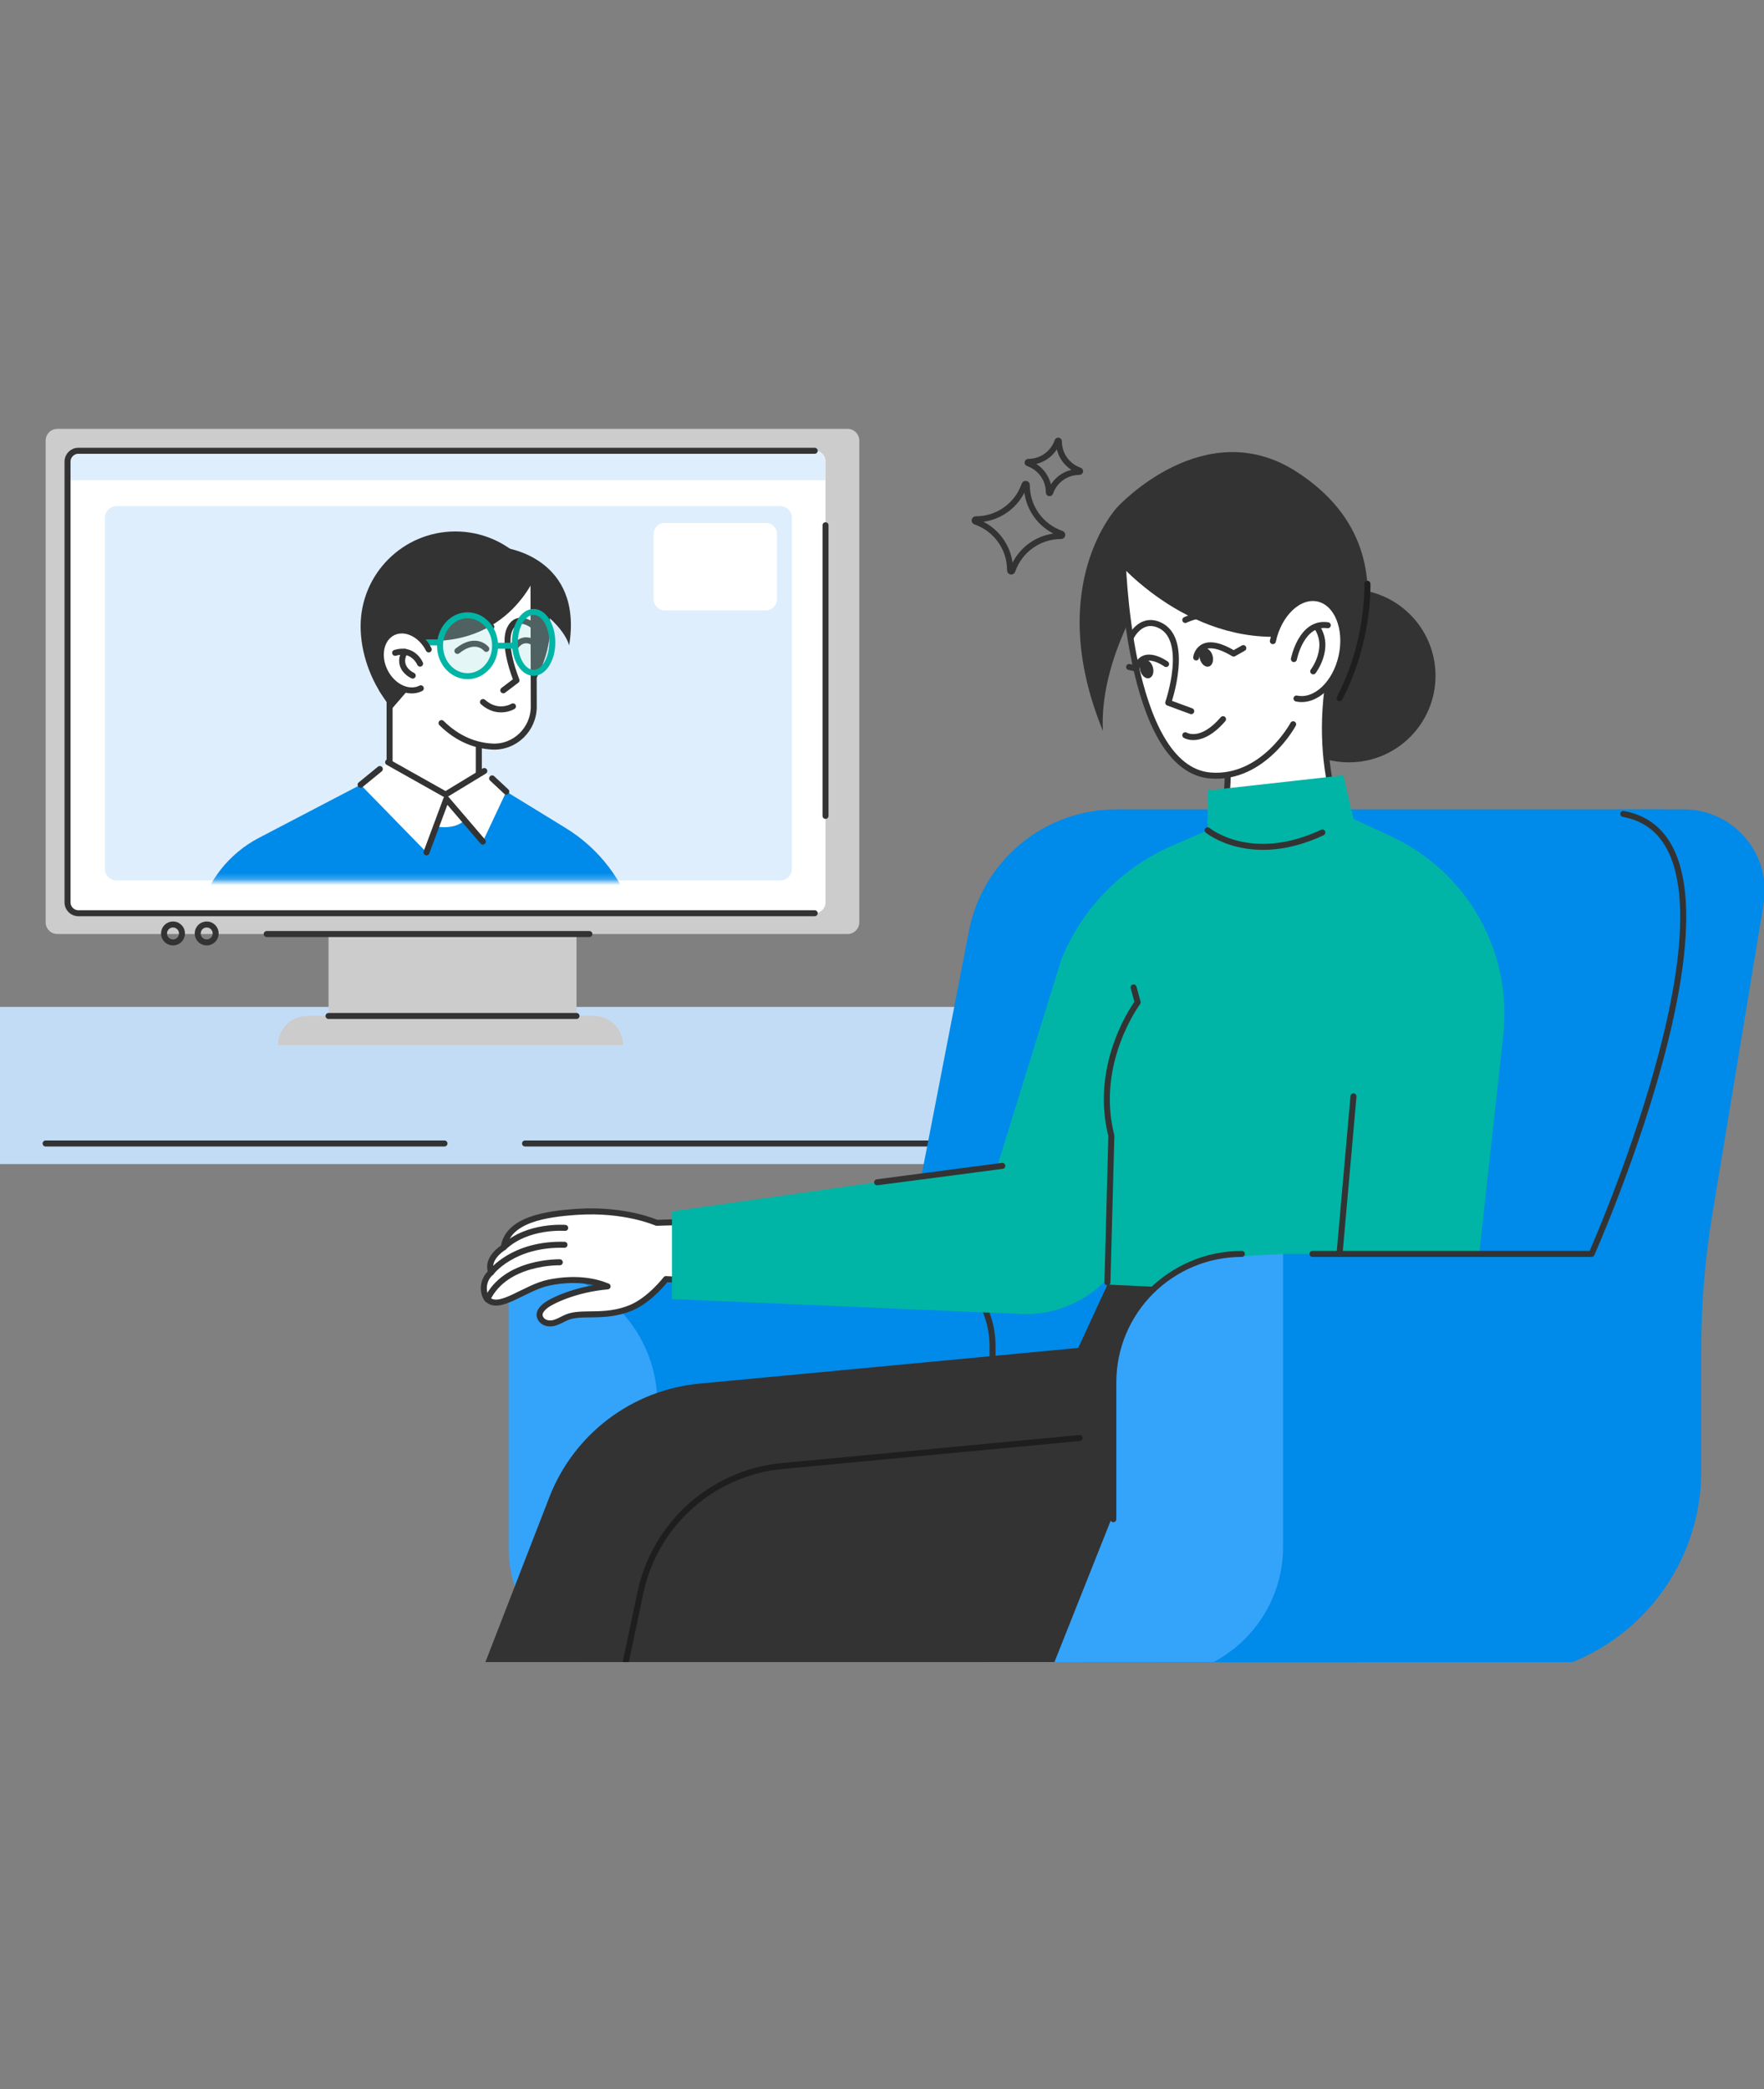 <svg width="288" height="341" viewBox="0 0 288 341" fill="none" xmlns="http://www.w3.org/2000/svg">
<rect x="0" y="0" width="288" height="341" fill="#808080" stroke="none"/>
<g clip-path="url(#clip0_3212_20064)">
<path d="M176.81 180.529H160.907V309.954H176.81V180.529Z" fill="#C3DCF6"/>
<path d="M222.205 164.363H-43.091V190.014H222.205V164.363Z" fill="#C3DCF6"/>
<path d="M94.127 144.763H53.638V167.85H94.127V144.763Z" fill="#CCCCCC"/>
<path d="M138.378 70.007H9.368C8.31 70.007 7.452 70.865 7.452 71.923V150.545C7.452 151.603 8.31 152.461 9.368 152.461H138.378C139.436 152.461 140.293 151.603 140.293 150.545V71.923C140.293 70.865 139.436 70.007 138.378 70.007Z" fill="#CCCCCC"/>
<path d="M133.01 73.575H12.791C11.816 73.575 11.025 74.366 11.025 75.341V147.301C11.025 148.276 11.816 149.067 12.791 149.067H133.01C133.986 149.067 134.776 148.276 134.776 147.301V75.341C134.776 74.366 133.986 73.575 133.01 73.575Z" fill="white"/>
<path d="M50.129 165.837H96.97C99.597 165.837 101.736 167.971 101.736 170.602H45.383V170.583C45.383 167.966 47.507 165.837 50.129 165.837Z" fill="#CCCCCC"/>
<path d="M53.638 165.837H94.127" stroke="#333333" stroke-width="0.98" stroke-linecap="round" stroke-linejoin="round"/>
<path d="M43.542 152.463H96.228" stroke="#333333" stroke-width="0.98" stroke-linecap="round" stroke-linejoin="round"/>
<path d="M28.247 153.837C29.057 153.837 29.713 153.181 29.713 152.371C29.713 151.561 29.057 150.905 28.247 150.905C27.438 150.905 26.781 151.561 26.781 152.371C26.781 153.181 27.438 153.837 28.247 153.837Z" stroke="#333333" stroke-width="0.98" stroke-linecap="round" stroke-linejoin="round"/>
<path d="M33.746 153.837C34.556 153.837 35.212 153.181 35.212 152.371C35.212 151.561 34.556 150.905 33.746 150.905C32.937 150.905 32.28 151.561 32.28 152.371C32.28 153.181 32.937 153.837 33.746 153.837Z" stroke="#333333" stroke-width="0.98" stroke-linecap="round" stroke-linejoin="round"/>
<path d="M12.659 73.575H132.81C133.898 73.575 134.779 74.456 134.779 75.544V78.379H11.212V75.022C11.212 74.223 11.86 73.575 12.659 73.575Z" fill="#DEEEFC"/>
<path d="M133.01 149.068H12.791C11.814 149.068 11.025 148.275 11.025 147.302V75.347C11.025 74.37 11.819 73.581 12.791 73.581H133.01" stroke="#333333" stroke-width="0.98" stroke-linecap="round" stroke-linejoin="round"/>
<path d="M134.781 85.739V133.181" stroke="#333333" stroke-width="0.98" stroke-linecap="round" stroke-linejoin="round"/>
<path d="M127.394 82.623H19.028C17.981 82.623 17.132 83.472 17.132 84.519V141.83C17.132 142.878 17.981 143.727 19.028 143.727H127.394C128.442 143.727 129.291 142.878 129.291 141.83V84.519C129.291 83.472 128.442 82.623 127.394 82.623Z" fill="#DEEEFC"/>
<mask id="mask0_3212_20064" style="mask-type:luminance" maskUnits="userSpaceOnUse" x="17" y="82" width="113" height="62">
<path d="M123.602 82.622H22.832C19.687 82.622 17.138 85.171 17.138 88.316V138.031C17.138 141.176 19.687 143.725 22.832 143.725H123.602C126.747 143.725 129.297 141.176 129.297 138.031V88.316C129.297 85.171 126.747 82.622 123.602 82.622Z" fill="white"/>
</mask>
<g mask="url(#mask0_3212_20064)">
<path d="M58.876 102.223C58.876 110.767 65.238 120.443 73.782 120.443C82.326 120.443 89.82 110.767 89.82 102.223C89.82 93.68 82.892 86.751 74.348 86.751C65.804 86.751 58.876 93.68 58.876 102.223Z" fill="#333333"/>
<path d="M78.174 117.657V130.294L74.227 138.363L67.555 137.313L63.607 127.042V112.301L63.37 99.674L75.455 102.911" fill="white"/>
<path d="M78.174 117.657V130.294L74.227 138.363L67.555 137.313L63.607 127.042V112.301L63.37 99.674L75.455 102.911" stroke="#333333" stroke-width="0.98" stroke-linecap="round" stroke-linejoin="round"/>
<path d="M82.665 129.217L92.36 135.163C97.783 138.487 101.784 143.707 103.584 149.813L110.933 174.748H26.143L32.48 149.218C33.811 143.857 37.376 139.324 42.272 136.765L58.867 128.1L82.655 129.217H82.665Z" fill="#008AE9"/>
<path d="M82.588 89.447C82.588 89.447 95.23 91.106 92.927 105.33C92.139 102.766 89.303 100.526 89.303 100.526C89.303 100.526 90.885 105.48 84.499 108.334C78.704 105.988 76.004 97.391 76.004 97.391L82.588 89.451V89.447Z" fill="#333333"/>
<path d="M67.389 111.747L63.901 115.782L61.884 112.7L62.174 111.05L67.389 111.747Z" fill="#333333"/>
<path d="M72.085 118.029C74.847 120.758 77.774 121.711 80.305 121.861C84.03 122.088 87.155 119.055 87.145 115.32L87.097 94.052L78.311 91.793L68.248 93.52L63.367 99.679L62.167 104.333L63.667 108.915" fill="white"/>
<path d="M72.085 118.029C74.847 120.758 77.774 121.711 80.305 121.861C84.03 122.088 87.155 119.055 87.145 115.32L87.097 94.052L78.311 91.793L68.248 93.52L63.367 99.679L62.167 104.333L63.667 108.915" stroke="#333333" stroke-width="0.98" stroke-linecap="round" stroke-linejoin="round"/>
<path d="M87.857 93C87.857 93 83.474 106.338 67.383 104.456C56.865 108.327 62.168 98.201 62.168 98.201L65.312 93.377L72.245 90.663L81.287 89.459L87.853 93H87.857Z" fill="#333333"/>
<path d="M87.54 102.509C87.54 102.509 84.734 99.853 83.307 102.509C81.88 105.165 84.328 111.048 84.328 111.048L82.17 112.683" stroke="#333333" stroke-width="0.98" stroke-linecap="round" stroke-linejoin="round"/>
<path d="M80.215 102.316C80.215 102.316 77.274 100.284 72.46 103.09" stroke="#333333" stroke-width="0.98" stroke-linecap="round" stroke-linejoin="round"/>
<path d="M87.859 105.407C87.859 105.407 85.818 103.404 84.269 105.407" stroke="#333333" stroke-width="0.98" stroke-linecap="round" stroke-linejoin="round"/>
<path d="M79.392 105.922C79.392 105.922 77.733 103.803 74.68 106.251" stroke="#333333" stroke-width="0.98" stroke-linecap="round" stroke-linejoin="round"/>
<path d="M83.751 115.3C83.751 115.3 81.337 116.79 78.856 114.594" stroke="#333333" stroke-width="0.98" stroke-linecap="round" stroke-linejoin="round"/>
<path d="M79.07 125.855L72.732 128.327L63.37 124.418L58.876 128.095L69.636 139.125L70.773 134.834C70.773 134.834 74.348 135.71 76.007 133.692L78.828 137.369L82.664 129.217L79.065 125.86L79.07 125.855Z" fill="white"/>
<path d="M79.069 125.855L72.751 129.691L63.37 124.418" stroke="#333333" stroke-width="0.98" stroke-linecap="round" stroke-linejoin="round"/>
<path d="M78.825 137.369L72.874 130.422L69.633 139.125" stroke="#333333" stroke-width="0.98" stroke-linecap="round" stroke-linejoin="round"/>
<path opacity="0.27" d="M76.16 110.321C78.643 110.321 80.655 108.096 80.655 105.352C80.655 102.608 78.643 100.384 76.16 100.384C73.678 100.384 71.666 102.608 71.666 105.352C71.666 108.096 73.678 110.321 76.16 110.321Z" fill="#9EE1DC"/>
<path opacity="0.27" d="M86.942 109.762C88.631 109.762 90 107.537 90 104.793C90 102.049 88.631 99.824 86.942 99.824C85.254 99.824 83.885 102.049 83.885 104.793C83.885 107.537 85.254 109.762 86.942 109.762Z" fill="#9EE1DC"/>
<path d="M76.335 110.375C78.817 110.375 80.83 108.151 80.83 105.407C80.83 102.663 78.817 100.438 76.335 100.438C73.853 100.438 71.841 102.663 71.841 105.407C71.841 108.151 73.853 110.375 76.335 110.375Z" stroke="#00B5A6" stroke-width="0.98" stroke-miterlimit="10"/>
<path d="M87.116 109.828C88.805 109.828 90.174 107.603 90.174 104.859C90.174 102.115 88.805 99.891 87.116 99.891C85.427 99.891 84.059 102.115 84.059 104.859C84.059 107.603 85.427 109.828 87.116 109.828Z" stroke="#00B5A6" stroke-width="0.98" stroke-miterlimit="10"/>
<path d="M80.828 105.407H84.37" stroke="#00B5A6" stroke-width="0.98" stroke-miterlimit="10"/>
<path d="M71.612 104.86H69.464" stroke="#00B5A6" stroke-width="0.98" stroke-miterlimit="10"/>
<path d="M69.994 106.008C68.731 103.492 66.104 102.259 64.13 103.255C62.157 104.247 61.576 107.092 62.843 109.603C64.106 112.119 66.733 113.352 68.707 112.356" fill="white"/>
<path d="M69.994 106.008C68.731 103.492 66.104 102.259 64.13 103.255C62.157 104.247 61.576 107.092 62.843 109.603C64.106 112.119 66.733 113.352 68.707 112.356" stroke="#333333" stroke-width="0.98" stroke-linecap="round" stroke-linejoin="round"/>
<path d="M68.585 108.328C68.585 108.328 67.463 105.657 64.512 106.562L68.585 108.328Z" fill="white"/>
<path d="M68.585 108.328C68.585 108.328 67.463 105.657 64.512 106.562" stroke="#333333" stroke-width="0.98" stroke-linecap="round" stroke-linejoin="round"/>
<path d="M67.385 110.278C67.385 110.278 64.623 109.073 66.079 106.393L67.385 110.278Z" fill="white"/>
<path d="M67.385 110.278C67.385 110.278 64.623 109.073 66.079 106.393" stroke="#333333" stroke-width="0.98" stroke-linecap="round" stroke-linejoin="round"/>
<path d="M62.011 125.531L58.876 128.095" stroke="#333333" stroke-width="0.98" stroke-linecap="round" stroke-linejoin="round"/>
<path d="M82.659 129.217L80.347 127.059" stroke="#333333" stroke-width="0.98" stroke-linecap="round" stroke-linejoin="round"/>
</g>
<path d="M125.031 85.354H108.534C107.524 85.354 106.705 86.173 106.705 87.183V97.802C106.705 98.812 107.524 99.631 108.534 99.631H125.031C126.041 99.631 126.86 98.812 126.86 97.802V87.183C126.86 86.173 126.041 85.354 125.031 85.354Z" fill="white"/>
<path d="M72.568 186.653H7.444" stroke="#333333" stroke-width="0.98" stroke-linecap="round" stroke-linejoin="round"/>
<path d="M212.227 186.653H85.719" stroke="#333333" stroke-width="0.98" stroke-linecap="round" stroke-linejoin="round"/>
<path d="M160.306 190.022H177.36" stroke="#333333" stroke-width="0.98" stroke-linecap="round" stroke-linejoin="round"/>
<path d="M271.448 132.113H182.275C170.533 132.113 160.436 140.434 158.201 151.954L146.304 213.251C146.275 213.411 146.265 213.575 146.275 213.735L148.941 258.617L250.805 254.872C250.805 254.872 280.016 173.28 280.016 172.53V138.078L271.458 132.108L271.448 132.113Z" fill="#008AE9"/>
<path d="M83.023 204.726L147.025 204.692C155.322 204.692 162.047 211.407 162.047 219.699V250.387H94.731L83.019 204.726H83.023Z" fill="#008AE9"/>
<path d="M83.024 204.723L93.029 208.473C101.462 211.637 107.122 219.61 107.321 228.608L107.742 247.975H181.439L181.681 225.59C181.802 214.69 190.355 205.749 201.245 205.139L209.494 204.68V252.469C209.494 264.235 199.954 273.771 188.183 273.771H104.341C92.57 273.771 83.029 264.235 83.029 252.469V204.68" fill="#34A3FA"/>
<path d="M147.023 204.692C155.321 204.692 162.045 211.412 162.045 219.704V246.642" stroke="#333333" stroke-width="0.98" stroke-linecap="round" stroke-linejoin="round"/>
<path d="M220.238 124.438C228.043 124.438 234.37 118.111 234.37 110.306C234.37 102.501 228.043 96.174 220.238 96.174C212.433 96.174 206.106 102.501 206.106 110.306C206.106 118.111 212.433 124.438 220.238 124.438Z" fill="#333333"/>
<path d="M182.442 82.76C182.442 82.76 170.304 95.45 180.062 119.301C179.501 108.382 186.323 97.69 186.323 97.69L195.829 93.075L216.715 117.352C216.715 117.352 234.528 91.604 211.577 76.94C196.56 67.346 182.442 82.76 182.442 82.76Z" fill="#333333"/>
<path d="M223.251 95.296C223.251 95.296 223.604 104.677 218.698 113.98" stroke="#1E1E1E" stroke-width="0.98" stroke-linecap="round" stroke-linejoin="round"/>
<path d="M198.985 116.789C198.985 116.789 203.252 129.552 197.161 138.381C205.042 146.04 213.997 133.863 213.997 133.863L219.663 135.919C219.663 135.919 212.464 121.952 219.169 101.884" fill="white"/>
<path d="M198.985 116.789C198.985 116.789 203.252 129.552 197.161 138.381C205.042 146.04 213.997 133.863 213.997 133.863L219.663 135.919C219.663 135.919 212.464 121.952 219.169 101.884" stroke="#333333" stroke-width="0.98" stroke-linecap="round" stroke-linejoin="round"/>
<path d="M211.128 118.224C211.128 118.224 206.285 127.238 197.678 126.594C183.958 125.573 183.275 90.687 183.275 90.687L189.386 84.431L198.205 86.802L209.923 90.101L219.812 96.826" fill="white"/>
<path d="M211.128 118.224C211.128 118.224 206.285 127.238 197.678 126.594C183.958 125.573 183.275 90.687 183.275 90.687L189.386 84.431L198.205 86.802L209.923 90.101L219.812 96.826" stroke="#333333" stroke-width="0.98" stroke-linecap="round" stroke-linejoin="round"/>
<path d="M184.569 104.139C184.569 104.139 186.093 100.723 189.156 101.972C194.4 104.11 190.733 114.7 190.733 114.7L194.487 116.084" stroke="#333333" stroke-width="0.98" stroke-linecap="round" stroke-linejoin="round"/>
<path d="M193.515 101.201C193.515 101.201 198.004 98.908 201.546 101.694" stroke="#333333" stroke-width="0.98" stroke-linecap="round" stroke-linejoin="round"/>
<path d="M187.623 110.695C188.191 110.533 188.46 109.733 188.225 108.909C187.989 108.084 187.338 107.547 186.77 107.709C186.202 107.871 185.933 108.671 186.168 109.495C186.404 110.32 187.055 110.857 187.623 110.695Z" fill="#333333"/>
<path d="M197.363 108.8C197.931 108.638 198.2 107.838 197.965 107.013C197.73 106.189 197.078 105.651 196.511 105.813C195.943 105.976 195.673 106.776 195.909 107.6C196.144 108.425 196.795 108.962 197.363 108.8Z" fill="#333333"/>
<path d="M181.522 90.697C181.522 90.697 193.438 105.549 210.662 103.808C221.982 100.755 222.215 98.675 222.215 98.675L220.966 92.913L207.265 84.417L196.423 82.951L189.51 84.02L182.824 86.43L181.513 90.697H181.522Z" fill="#333333"/>
<path d="M207.814 104.654C208.787 100.15 212.086 97.039 215.188 97.706C218.289 98.374 220.016 102.569 219.043 107.073C218.071 111.577 214.771 114.688 211.67 114.02" fill="white"/>
<path d="M207.814 104.654C208.787 100.15 212.086 97.039 215.188 97.706C218.289 98.374 220.016 102.569 219.043 107.073C218.071 111.577 214.771 114.688 211.67 114.02" stroke="#333333" stroke-width="0.98" stroke-linecap="round" stroke-linejoin="round"/>
<path d="M211.25 107.582C211.25 107.582 212.45 101.409 216.78 102.062L211.25 107.582Z" fill="white"/>
<path d="M211.25 107.582C211.25 107.582 212.45 101.409 216.78 102.062" stroke="#333333" stroke-width="0.98" stroke-linecap="round" stroke-linejoin="round"/>
<path d="M214.402 109.587C214.402 109.587 217.329 105.775 214.997 102.345L214.402 109.587Z" fill="white"/>
<path d="M214.402 109.587C214.402 109.587 217.329 105.775 214.997 102.345" stroke="#333333" stroke-width="0.98" stroke-linecap="round" stroke-linejoin="round"/>
<path d="M195.29 107.317C195.29 107.317 195.813 103.316 201.41 106.688L202.992 105.793" stroke="#333333" stroke-width="0.98" stroke-linecap="round" stroke-linejoin="round"/>
<path d="M190.383 108.392C190.383 108.392 186.561 105.586 185.531 109.142L184.341 108.871" stroke="#333333" stroke-width="0.98" stroke-linecap="round" stroke-linejoin="round"/>
<path d="M197.161 129.034L219.314 126.562L220.969 133.664L227.147 136.533C239.576 142.299 246.934 155.352 245.434 168.971L240.253 216.025L206.107 214.855L158.375 204.685L173.276 156.615C176.653 148.27 183.174 141.593 191.438 138.013L197.161 135.536V129.039V129.034Z" fill="#00B5A6"/>
<path d="M180.812 209.686L176.042 220.025L114.208 225.85C103.187 226.89 93.7 234.06 89.694 244.384L56.849 329.044L168.282 329.576L236.401 255.41L238.157 206.256L180.817 209.691L180.812 209.686Z" fill="#333333"/>
<path d="M180.815 209.685L181.943 195.728L232.722 197.6L242.132 212.574L180.815 209.685Z" fill="#00B5A6"/>
<path d="M176.262 234.73L127.737 239.302C116.32 240.376 106.924 248.755 104.554 259.979L94.118 309.414" stroke="#1E1E1E" stroke-width="0.98" stroke-linecap="round" stroke-linejoin="round"/>
<path d="M79.559 212.063C81.547 214.076 85.683 210.123 89.738 209.334C93.995 208.507 97.106 209.112 99.196 209.978C93.937 210.437 89.96 212.382 89.012 213.176C88.63 213.495 87.566 214.39 88.422 215.445C88.862 215.987 89.704 216.141 90.444 215.948C91.184 215.749 91.833 215.324 92.534 215.029C94.958 214.003 98.659 215.256 102.95 213.505C106.119 212.213 108.727 208.788 108.727 208.788L120.241 209.45L119.046 199.262L107.203 199.6C107.203 199.6 102.084 197.302 94.271 197.81C89.162 198.144 82.931 199.058 82.244 203.587C79.118 205.691 80.202 207.68 80.202 207.68C78.456 209.17 78.939 211.429 79.559 212.058V212.063Z" fill="white" stroke="#333333" stroke-width="0.98" stroke-linecap="round" stroke-linejoin="round"/>
<path d="M92.276 200.432C92.276 200.432 86.127 199.924 82.247 203.591L92.276 200.432Z" fill="white"/>
<path d="M92.276 200.432C92.276 200.432 86.127 199.924 82.247 203.591" stroke="#333333" stroke-width="0.98" stroke-linecap="round" stroke-linejoin="round"/>
<path d="M80.201 207.684C80.201 207.684 83.728 202.966 92.161 203.189L80.201 207.684Z" fill="white"/>
<path d="M80.201 207.684C80.201 207.684 83.728 202.966 92.161 203.189" stroke="#333333" stroke-width="0.98" stroke-linecap="round" stroke-linejoin="round"/>
<path d="M91.397 206.046C91.397 206.046 82.568 205.814 79.564 212.06L91.397 206.046Z" fill="white"/>
<path d="M91.397 206.046C91.397 206.046 82.568 205.814 79.564 212.06" stroke="#333333" stroke-width="0.98" stroke-linecap="round" stroke-linejoin="round"/>
<path d="M162.043 190.3L109.706 197.736V212.052L166.697 214.485C173.804 214.79 180.442 210.934 183.698 204.606L184.559 202.937L162.043 190.295V190.3Z" fill="#00B5A6"/>
<path d="M209.489 204.679H259.848C259.848 204.679 279.253 155.317 274.008 139.599C271.981 133.532 264.269 132.114 264.269 132.114H274.879C283.051 132.114 289.272 139.444 287.942 147.499L279.548 198.332C278.353 205.574 277.753 212.904 277.753 220.243V240.117C277.753 258.705 262.673 273.78 244.071 273.78H188.173L209.484 204.689L209.489 204.679Z" fill="#008AE9"/>
<path d="M181.433 247.975L181.675 225.59C181.796 214.69 190.35 205.749 201.24 205.139L209.489 204.68V252.469C209.489 264.235 199.948 273.771 188.177 273.771H171.172L181.433 247.975Z" fill="#34A3FA"/>
<path d="M185.079 161.184L185.742 163.622C185.742 163.622 178.403 173.395 181.446 185.393C181.156 195.925 180.807 209.322 180.807 209.322" stroke="#333333" stroke-width="0.98" stroke-linecap="round" stroke-linejoin="round"/>
<path d="M143.203 192.988L163.648 190.307" stroke="#333333" stroke-width="0.98" stroke-linecap="round" stroke-linejoin="round"/>
<path d="M202.753 204.68C191.161 204.68 181.766 214.075 181.766 225.667V247.98" stroke="#333333" stroke-width="0.98" stroke-linecap="round" stroke-linejoin="round"/>
<path d="M265.028 132.86C289.745 137.35 259.851 204.68 259.851 204.68H214.282" stroke="#333333" stroke-width="0.98" stroke-linecap="round" stroke-linejoin="round"/>
<path d="M220.977 178.961L218.698 204.69" stroke="#333333" stroke-width="0.98" stroke-linecap="round" stroke-linejoin="round"/>
<path d="M197.161 135.531C197.161 135.531 204.191 141.366 215.899 135.894" stroke="#333333" stroke-width="0.98" stroke-linecap="round" stroke-linejoin="round"/>
<path d="M193.515 120.015C193.515 120.015 196.045 121.626 199.678 117.393" stroke="#333333" stroke-width="0.98" stroke-linecap="round" stroke-linejoin="round"/>
<path d="M159.25 85.139C159.047 85.066 159.095 84.766 159.313 84.766C162.903 84.781 166.106 82.502 167.272 79.106C167.344 78.903 167.644 78.951 167.644 79.169C167.63 82.758 169.908 85.961 173.305 87.127C173.508 87.2 173.459 87.5 173.242 87.5C169.652 87.485 166.449 89.764 165.283 93.16C165.211 93.363 164.911 93.315 164.911 93.097C164.925 89.507 162.646 86.305 159.25 85.139Z" stroke="#333333" stroke-width="0.98" stroke-linecap="round" stroke-linejoin="round"/>
<path d="M167.843 75.615C167.722 75.572 167.751 75.393 167.882 75.393C170.04 75.403 171.96 74.033 172.657 71.997C172.701 71.876 172.88 71.905 172.88 72.035C172.87 74.193 174.239 76.114 176.276 76.81C176.397 76.854 176.368 77.033 176.237 77.033C174.079 77.023 172.159 78.392 171.462 80.429C171.419 80.55 171.24 80.521 171.24 80.391C171.249 78.233 169.88 76.312 167.843 75.615Z" stroke="#333333" stroke-width="0.98" stroke-linecap="round" stroke-linejoin="round"/>
</g>
<defs>
<clipPath id="clip0_3212_20064">
<rect width="288" height="201.306" fill="white" transform="translate(0 70.001)"/>
</clipPath>
</defs>
</svg>
